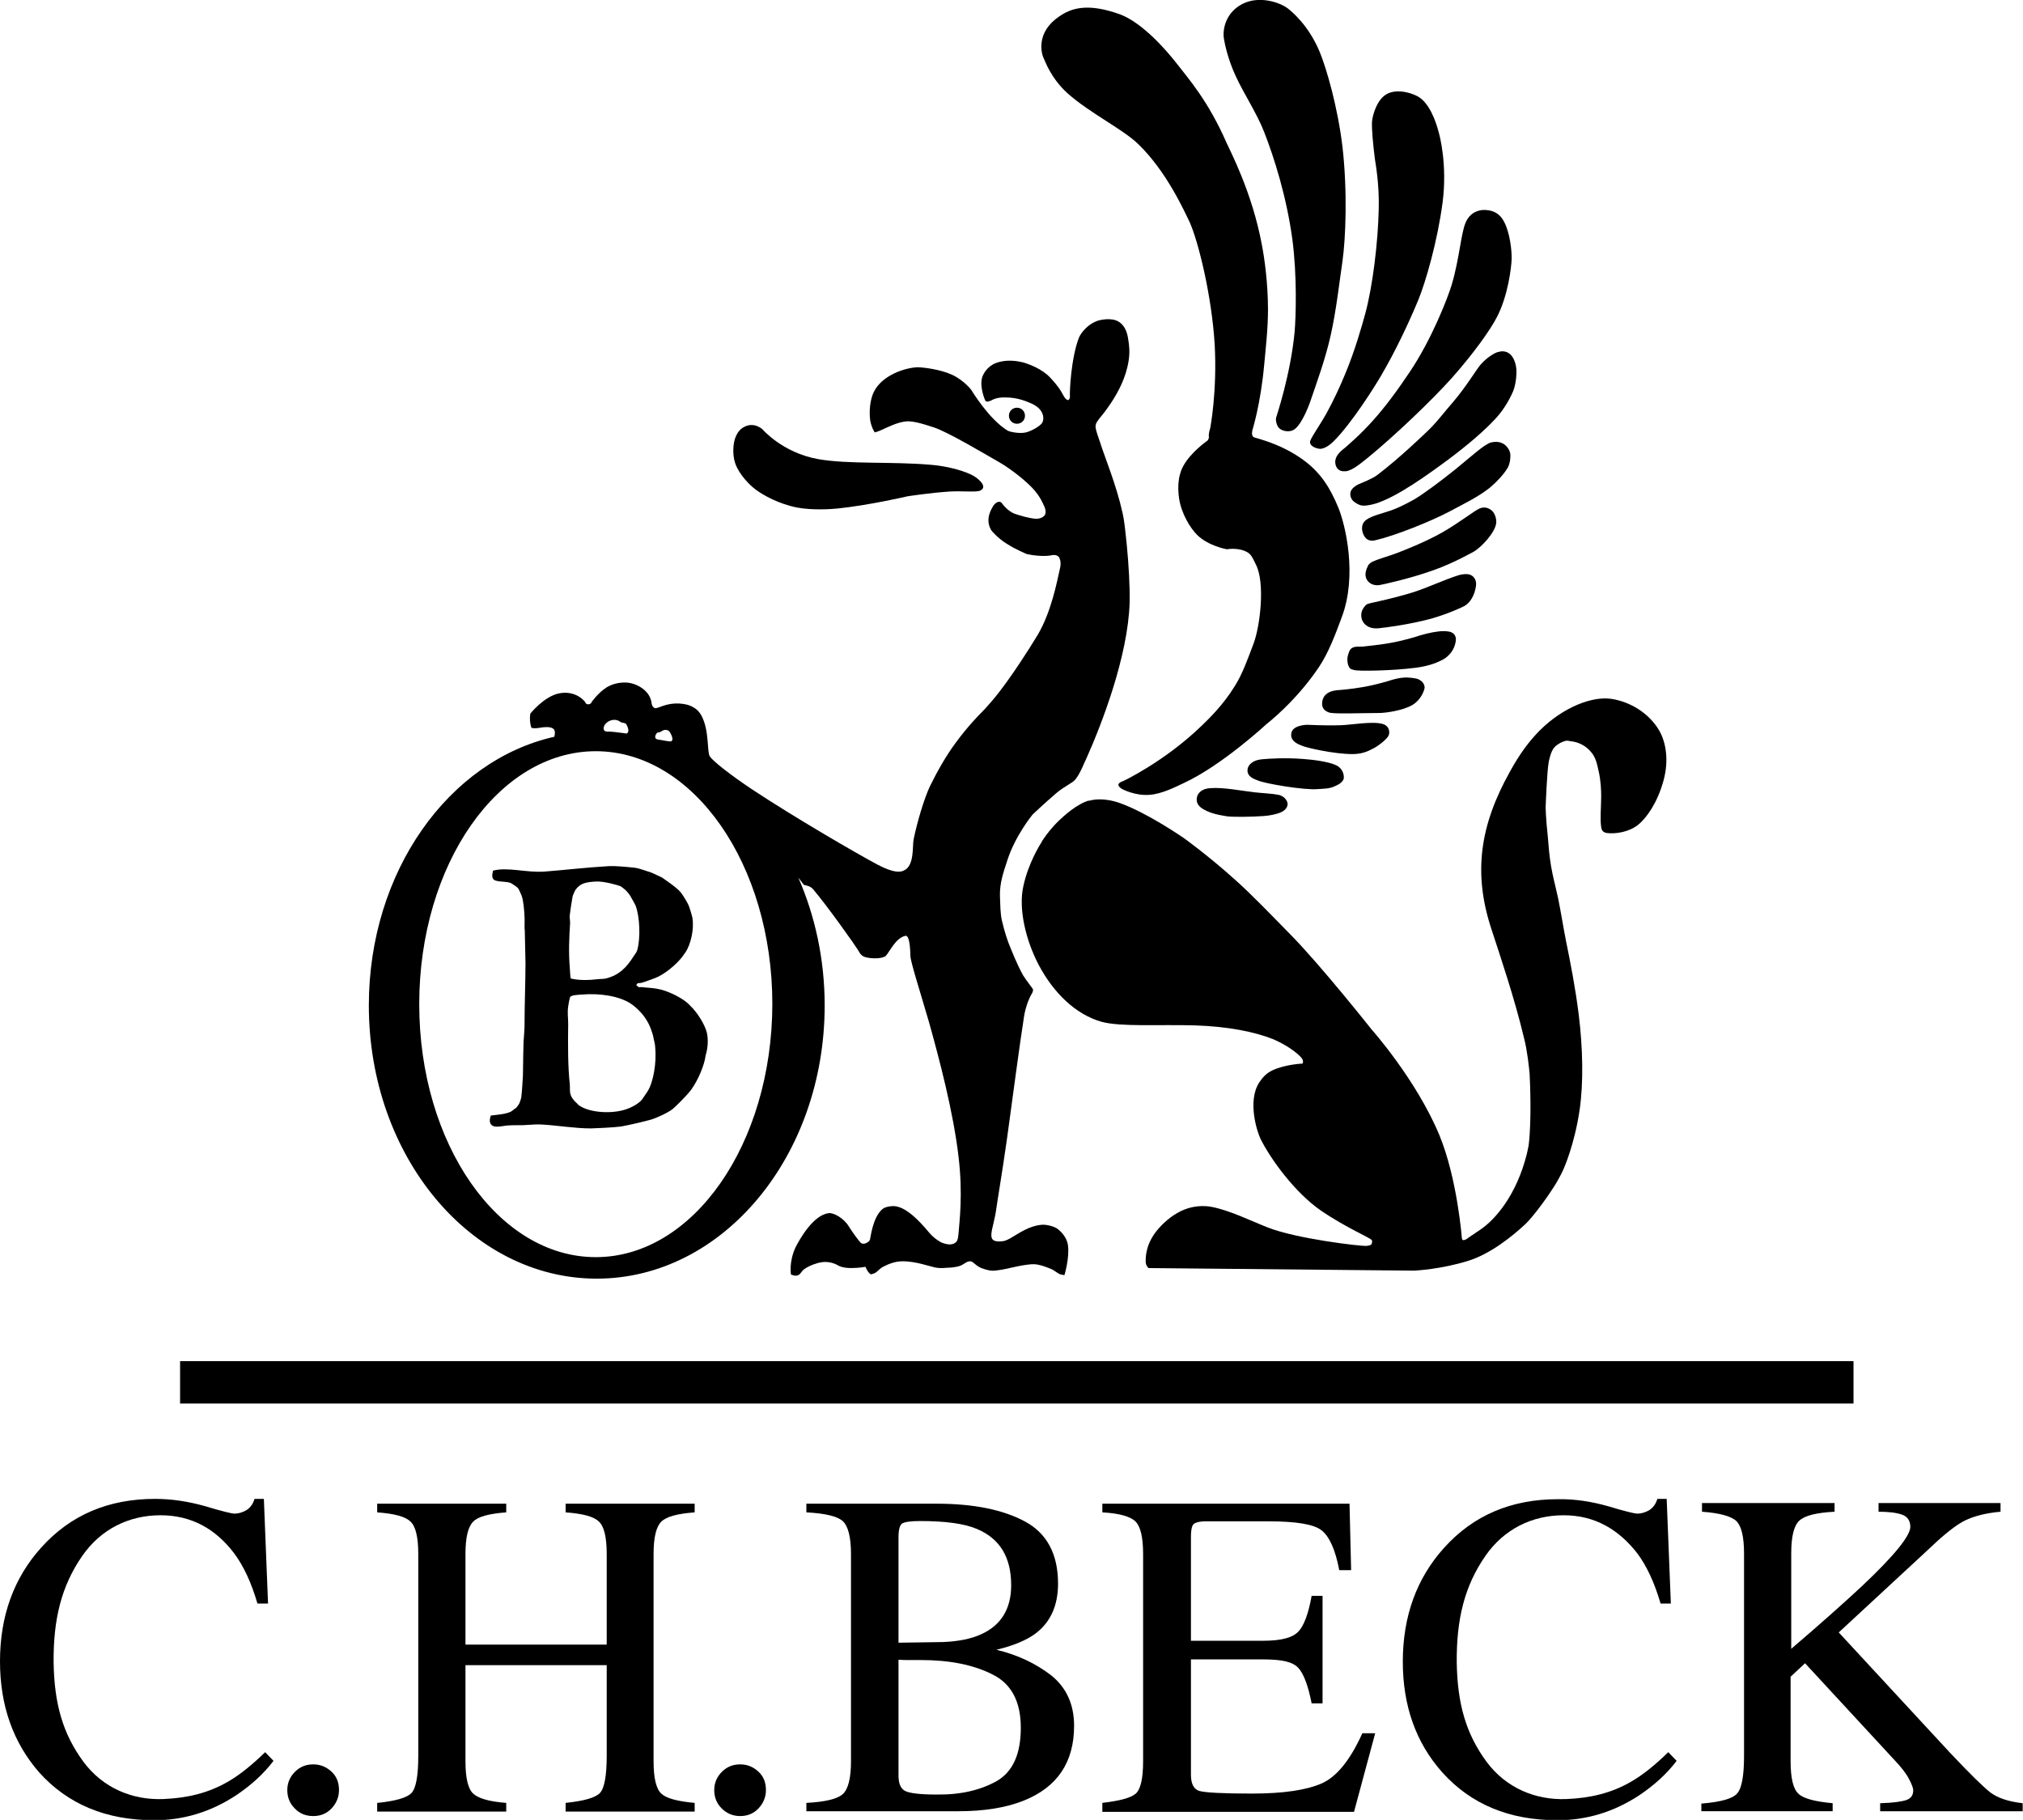 <?xml version="1.0" encoding="utf-8"?>
<?xml-stylesheet type="text/css" href="/css/referenzen.css" ?>
<!-- Generator: Adobe Illustrator 25.4.3, SVG Export Plug-In . SVG Version: 6.00 Build 0)  -->
<svg version="1.1" id="Ebene_1" xmlns="http://www.w3.org/2000/svg" xmlns:xlink="http://www.w3.org/1999/xlink" x="0px" y="0px"
	 viewBox="0 0 63.02 56.69" class="CHBeckEbene1" xml:space="preserve">
<path class="st0" d="M32.45,26.23c-0.08,0.12-0.42,0.68-0.57,1.37c-0.16,0.7,0.07,1.69,0.49,2.48c0.45,0.84,1.13,1.52,1.95,1.75
	c0.59,0.16,1.79,0.08,2.88,0.11c1.04,0.03,1.88,0.2,2.46,0.43c0.42,0.18,0.76,0.43,0.89,0.59c0.07,0.09,0.03,0.17,0.03,0.17
	s-0.53,0.02-0.94,0.21c-0.19,0.09-0.31,0.22-0.42,0.39c-0.37,0.59-0.05,1.55,0.05,1.75c0.32,0.64,1.07,1.67,1.88,2.23
	c0.82,0.56,1.58,0.86,1.59,0.93c0.01,0.04,0,0.09-0.02,0.12c-0.02,0.03-0.08,0.04-0.16,0.05c-0.18,0.01-2.18-0.22-3.08-0.58
	c-0.49-0.19-1.19-0.54-1.76-0.64c-0.4-0.07-0.73,0.05-0.83,0.09c-0.28,0.11-0.57,0.33-0.79,0.58c-0.42,0.47-0.41,0.91-0.41,1.04
	c0,0.13,0.09,0.2,0.09,0.2s8.05,0.08,8.24,0.08c0.11,0,0.89-0.05,1.7-0.3c0.72-0.22,1.4-0.78,1.8-1.15
	c0.22-0.21,0.61-0.73,0.88-1.15c0.2-0.31,0.31-0.57,0.31-0.57s0.34-0.75,0.5-1.85c0.12-0.84,0.1-1.9-0.03-2.96
	c-0.11-0.87-0.26-1.62-0.4-2.31c-0.09-0.46-0.16-0.91-0.24-1.3c-0.08-0.37-0.17-0.7-0.22-1c-0.06-0.35-0.08-0.65-0.1-0.9
	c-0.07-0.64-0.07-0.95-0.07-0.95s0.04-1.14,0.1-1.43c0.08-0.36,0.16-0.45,0.31-0.54c0.06-0.04,0.13-0.07,0.2-0.09
	c0.07-0.02,0.11,0,0.17,0.01c0.24,0.02,0.47,0.14,0.63,0.33c0.17,0.19,0.2,0.44,0.24,0.6c0.07,0.29,0.08,0.62,0.08,0.78
	c0,0.31-0.04,0.72,0,0.96c0.01,0.06,0.02,0.17,0.19,0.19c0.26,0.03,0.67-0.03,0.95-0.25c0.27-0.21,0.61-0.69,0.8-1.38
	c0.18-0.65,0.07-1.21-0.13-1.56c-0.32-0.55-0.91-0.9-1.49-0.99c-0.59-0.09-1.49,0.25-2.22,0.97c-0.35,0.35-0.65,0.76-0.95,1.31
	c-0.92,1.65-1.15,3.13-0.57,4.89c0.29,0.89,0.72,2.15,1.02,3.41c0.1,0.39,0.15,0.89,0.17,1.09c0.01,0.18,0.07,1.44-0.03,2.24
	c-0.02,0.12-0.04,0.18-0.06,0.28c-0.32,1.27-0.98,2.03-1.44,2.34c-0.3,0.2-0.44,0.3-0.44,0.3s-0.04,0.03-0.1,0.03
	c-0.04-0.01-0.04-0.06-0.04-0.06s-0.14-1.85-0.7-3.21c-0.72-1.73-2.11-3.29-2.11-3.29s-1.6-2.02-2.54-2.97
	c-0.63-0.64-1.19-1.23-1.73-1.71c-0.87-0.78-1.59-1.29-1.59-1.29s-1.11-0.77-1.97-1.08c-0.53-0.19-0.87-0.1-0.92-0.09
	c-0.4,0.11-0.8,0.48-0.92,0.59C32.69,25.84,32.45,26.23,32.45,26.23"/>
<path class="st0" d="M33.94,24.93c-0.4,0.11-0.81,0.5-0.93,0.61c-0.35,0.33-0.57,0.7-0.57,0.7"/>
<path class="st0" d="M37.29,24.82c-0.07,0.29,0.22,0.4,0.32,0.45c0.22,0.1,0.5,0.14,0.63,0.16c0.15,0.02,0.7,0.02,1.12-0.01
	c0.16-0.01,0.4-0.05,0.55-0.12c0.15-0.07,0.21-0.18,0.2-0.27c0-0.03-0.05-0.22-0.28-0.27c-0.19-0.04-0.48-0.05-0.75-0.08
	c-0.36-0.04-0.97-0.16-1.36-0.13C37.43,24.56,37.32,24.71,37.29,24.82"/>
<path class="st0" d="M38.87,23.93c-0.06,0.26,0.21,0.34,0.31,0.38c0.22,0.1,1.46,0.31,1.87,0.27c0.16-0.01,0.36-0.01,0.51-0.08
	c0.07-0.03,0.27-0.11,0.3-0.25c0.01-0.07,0-0.28-0.21-0.4c-0.28-0.14-0.81-0.19-1.08-0.21c-0.52-0.04-1.04-0.01-1.24,0.01
	C39.03,23.67,38.9,23.82,38.87,23.93"/>
<path class="st0" d="M40.23,22.83c-0.06,0.26,0.23,0.36,0.33,0.4c0.13,0.06,0.99,0.26,1.58,0.26c0.38,0,0.59-0.16,0.65-0.18
	c0.07-0.03,0.46-0.29,0.48-0.44c0.01-0.03,0.04-0.25-0.2-0.32c-0.32-0.09-0.97,0.03-1.29,0.04c-0.57,0.02-1.02-0.02-1.12-0.01
	C40.36,22.61,40.25,22.72,40.23,22.83"/>
<path class="st0" d="M41.2,21.81c-0.06,0.26,0.09,0.34,0.19,0.38c0.13,0.06,0.97,0.02,1.57,0.02c0.19,0,0.73-0.07,1.04-0.25
	c0.29-0.18,0.37-0.47,0.38-0.54c0-0.03-0.01-0.21-0.25-0.28c-0.05-0.01-0.24-0.05-0.43-0.03c-0.22,0.02-0.44,0.1-0.44,0.1
	s-0.39,0.12-0.79,0.19c-0.39,0.07-0.79,0.1-0.83,0.1C41.31,21.54,41.23,21.7,41.2,21.81"/>
<path class="st0" d="M42.18,20.87c0.08,0.04,1.16,0.03,1.93-0.07c0.45-0.06,0.7-0.18,0.85-0.26c0.16-0.09,0.35-0.28,0.39-0.57
	c0.03-0.22-0.13-0.29-0.24-0.3c-0.36-0.06-1.02,0.17-1.02,0.17s-0.39,0.12-0.79,0.19c-0.39,0.07-0.79,0.1-0.83,0.11
	c-0.09,0.01-0.26-0.02-0.36,0.05c-0.08,0.05-0.11,0.19-0.13,0.27c-0.02,0.1,0,0.26,0.06,0.34C42.08,20.86,42.16,20.86,42.18,20.87"
	/>
<path class="st0" d="M45.9,17.19c0.26-0.15,0.68-0.61,0.71-0.9c0.01-0.12-0.03-0.28-0.13-0.38c-0.04-0.03-0.18-0.16-0.39-0.07
	c-0.18,0.08-0.61,0.43-1.17,0.75c-0.53,0.3-1.2,0.56-1.41,0.64c-0.17,0.07-0.55,0.17-0.76,0.27c-0.12,0.06-0.15,0.15-0.15,0.16
	c-0.06,0.11-0.07,0.24-0.06,0.27c0.02,0.2,0.22,0.34,0.46,0.29c0.06-0.01,0.91-0.19,1.66-0.46C45.31,17.53,45.89,17.19,45.9,17.19"
	/>
<path class="st0" d="M45.63,18.87c0.16-0.09,0.31-0.32,0.35-0.62c0.03-0.22-0.11-0.34-0.23-0.36c-0.05-0.01-0.17-0.02-0.35,0.04
	c-0.38,0.12-0.97,0.39-1.38,0.52c-0.85,0.26-1.39,0.33-1.45,0.38c-0.04,0.03-0.14,0.14-0.16,0.27c-0.04,0.28,0.18,0.51,0.54,0.47
	c0.21-0.02,0.98-0.12,1.64-0.3C45.11,19.12,45.57,18.91,45.63,18.87"/>
<path class="st0" d="M47.05,14.17c0.01-0.1-0.14-0.49-0.59-0.39c-0.2,0.04-0.62,0.43-1.11,0.83c-0.46,0.37-0.98,0.76-1.3,0.95
	c-0.22,0.12-0.48,0.26-0.75,0.35c-0.27,0.09-0.56,0.16-0.72,0.27c-0.2,0.13-0.15,0.34-0.13,0.41c0.02,0.05,0.09,0.31,0.39,0.24
	c0.61-0.14,1.74-0.59,2.32-0.9c0.31-0.17,0.95-0.47,1.31-0.79c0.13-0.11,0.38-0.36,0.51-0.59C47.06,14.37,47.05,14.21,47.05,14.17"
	/>
<path class="st0" d="M47.24,11.58c0.01-0.15-0.08-0.77-0.59-0.61c-0.05,0.01-0.3,0.13-0.52,0.38c-0.12,0.13-0.45,0.69-0.87,1.18
	c-0.23,0.26-0.46,0.57-0.72,0.83c-0.1,0.1-0.95,0.92-1.64,1.44c-0.18,0.13-0.44,0.22-0.59,0.29c-0.08,0.04-0.22,0.13-0.24,0.25
	c-0.03,0.13,0.06,0.25,0.09,0.27c0.01,0.01,0.15,0.13,0.29,0.14c0.17,0.01,0.38-0.06,0.39-0.06c0.69-0.21,1.66-0.92,2.31-1.4
	c0.21-0.16,0.93-0.7,1.43-1.24c0.32-0.34,0.5-0.73,0.56-0.87C47.24,11.91,47.24,11.63,47.24,11.58"/>
<path class="st0" d="M46.23,6.54c-0.12,0-0.43,0.04-0.58,0.41c-0.14,0.34-0.19,1.13-0.43,1.93c-0.11,0.37-0.62,1.7-1.32,2.73
	c-0.38,0.57-0.77,1.09-1.13,1.49c-0.43,0.48-0.8,0.78-0.85,0.83c-0.05,0.05-0.37,0.24-0.32,0.52c0.02,0.11,0.09,0.25,0.32,0.23
	c0.22-0.02,0.52-0.29,0.7-0.43c0.76-0.62,1.96-1.75,2.62-2.49c0.68-0.77,1.19-1.49,1.39-1.88c0.35-0.67,0.45-1.55,0.46-1.8
	c0.01-0.28-0.06-0.86-0.24-1.18C46.69,6.59,46.42,6.54,46.23,6.54"/>
<path class="st0" d="M42.74,3.79c-0.01,0.25,0.03,0.68,0.09,1.16c0.02,0.14,0.14,0.78,0.12,1.55c-0.02,1.04-0.19,2.43-0.42,3.27
	c-0.1,0.37-0.33,1.18-0.63,1.89c-0.16,0.39-0.37,0.84-0.58,1.22c-0.25,0.44-0.51,0.79-0.51,0.89c0,0.16,0.27,0.22,0.34,0.21
	c0.15-0.02,0.3-0.14,0.39-0.23c0.57-0.56,1.33-1.78,1.49-2.06c0.45-0.77,0.85-1.62,1.15-2.34c0.23-0.56,0.6-1.83,0.76-3.05
	c0.15-1.17-0.09-2.08-0.13-2.21c-0.02-0.07-0.19-0.76-0.57-1.04c-0.19-0.14-0.69-0.3-1.02-0.13C42.91,3.07,42.76,3.56,42.74,3.79"/>
<path class="st0" d="M38.13,1.22c0.02,0.12,0.11,0.6,0.36,1.14c0.25,0.55,0.66,1.16,0.89,1.75c0.31,0.79,0.7,2.02,0.88,3.35
	c0.15,1.14,0.11,2.4,0.07,2.88c-0.13,1.35-0.57,2.64-0.58,2.68c-0.01,0.04,0,0.22,0.1,0.32c0.11,0.1,0.31,0.12,0.43,0.06
	c0.23-0.11,0.46-0.66,0.55-0.93c0.19-0.56,0.45-1.26,0.62-2.01c0.18-0.8,0.27-1.65,0.37-2.32c0.1-0.7,0.16-2.18,0-3.57
	c-0.15-1.25-0.5-2.44-0.7-2.93c-0.35-0.86-0.9-1.3-1.02-1.39c-0.28-0.2-0.9-0.38-1.39-0.13C38.21,0.37,38.07,0.88,38.13,1.22"/>
<path class="st0" d="M32.52,1.83c0.03,0.05,0.2,0.59,0.74,1.08c0.7,0.62,1.73,1.12,2.2,1.58c0.88,0.85,1.43,2.08,1.6,2.43
	c0.27,0.6,0.69,2.3,0.78,3.82c0.08,1.47-0.14,2.6-0.14,2.6s-0.03,0.09-0.04,0.17c-0.01,0.05,0,0.08,0,0.11
	c-0.01,0.1-0.08,0.13-0.08,0.13s-0.48,0.34-0.71,0.75c-0.21,0.37-0.17,0.81-0.14,1.02c0.07,0.48,0.35,0.93,0.56,1.14
	c0.35,0.35,0.93,0.45,0.93,0.45s0.37-0.07,0.65,0.1c0.12,0.07,0.18,0.23,0.26,0.39c0.28,0.56,0.13,1.89-0.08,2.45
	c-0.18,0.47-0.34,0.94-0.59,1.33c-0.35,0.57-0.79,1-1.03,1.23c-1.16,1.12-2.44,1.72-2.44,1.72s-0.14,0.04-0.15,0.11
	c-0.01,0.06,0.11,0.14,0.12,0.14c0,0,0.39,0.21,0.83,0.18c0.4-0.02,0.85-0.26,1.07-0.36c1.2-0.55,2.6-1.85,2.6-1.85
	s0.9-0.69,1.62-1.76c0.31-0.46,0.52-1.03,0.72-1.57c0.49-1.3,0.11-2.88-0.11-3.41c-0.24-0.58-0.53-1.08-1.1-1.49
	c-0.7-0.51-1.47-0.67-1.53-0.7c-0.1-0.05-0.04-0.24-0.04-0.24s0.25-0.8,0.36-2c0.05-0.54,0.12-1.15,0.12-1.73
	c0-0.83-0.11-1.61-0.19-2.02c-0.3-1.63-0.99-2.93-1.1-3.18c-0.57-1.3-1.17-1.98-1.56-2.48c-0.32-0.41-1.05-1.25-1.75-1.52
	C33.85,0.07,33.35,0.27,33,0.51C32.27,1,32.43,1.66,32.52,1.83"/>
<path class="st0" d="M23.75,13.37c0,0,0.62,0.73,1.73,0.93c0.95,0.17,2.3,0.07,3.54,0.18c0.76,0.07,1.24,0.29,1.35,0.37
	c0.05,0.03,0.43,0.3,0.17,0.43c-0.13,0.06-0.52,0.01-0.94,0.03c-0.63,0.04-1.33,0.15-1.33,0.15s-1.2,0.28-2.18,0.38
	c-0.2,0.02-0.77,0.06-1.26-0.03c-0.56-0.11-1.05-0.38-1.29-0.56c-0.2-0.15-0.51-0.47-0.63-0.8c-0.12-0.33-0.04-0.68-0.04-0.68
	s0.05-0.34,0.31-0.47C23.49,13.13,23.75,13.37,23.75,13.37"/>
<path class="st0" d="M31.93,12.95c0,0.14-0.11,0.25-0.25,0.25c-0.14,0-0.25-0.11-0.25-0.25c0-0.14,0.11-0.25,0.25-0.25
	C31.82,12.7,31.93,12.81,31.93,12.95"/>
<path class="st0" d="M18.56,39.16c-3.04,0-5.5-3.53-5.5-7.88c0-4.35,2.46-7.88,5.5-7.88c3.04,0,5.5,3.53,5.5,7.88
	C24.05,35.64,21.59,39.16,18.56,39.16 M18.87,22.54c0.12-0.13,0.33-0.16,0.46-0.05c0.04,0.03,0.15,0.02,0.18,0.07
	c0.02,0.04,0.13,0.23,0.01,0.29c0,0-0.2-0.03-0.39-0.05c-0.08-0.01-0.15-0.01-0.21-0.01c-0.04,0-0.08-0.02-0.08-0.02
	C18.78,22.73,18.8,22.61,18.87,22.54 M20.47,22.83c0.03-0.03,0.05,0,0.12-0.04c0.15-0.11,0.25-0.03,0.28,0.02
	c0.01,0.02,0.14,0.23,0.04,0.28c-0.03,0.02-0.26-0.03-0.38-0.05c-0.02,0-0.1-0.01-0.11-0.05C20.39,22.94,20.44,22.85,20.47,22.83
	 M35.1,16.96c-0.04-0.34-0.06-0.67-0.13-0.98c-0.2-0.9-0.55-1.72-0.7-2.2c-0.05-0.15-0.12-0.33-0.14-0.46
	c-0.01-0.1,0.03-0.16,0.05-0.19c0.07-0.11,0.2-0.24,0.32-0.42c0.19-0.26,0.39-0.6,0.51-0.92c0.09-0.23,0.16-0.52,0.17-0.76
	c0.01-0.24-0.03-0.42-0.04-0.5c-0.05-0.32-0.2-0.46-0.31-0.52c-0.21-0.12-0.56-0.05-0.66-0.01c-0.25,0.09-0.48,0.33-0.56,0.52
	c-0.25,0.65-0.29,1.7-0.28,1.8c0.01,0.06-0.02,0.16-0.08,0.14c-0.02-0.01-0.06-0.04-0.1-0.1c-0.02-0.03-0.09-0.18-0.19-0.31
	c-0.12-0.16-0.27-0.32-0.34-0.38c-0.31-0.26-0.69-0.36-0.74-0.38c-0.18-0.04-0.51-0.11-0.86,0.02c-0.26,0.1-0.4,0.34-0.43,0.47
	c-0.07,0.28,0.08,0.65,0.1,0.69c0.01,0.04,0.07,0.04,0.09,0.04c0.06-0.02,0.11-0.04,0.11-0.04s0.14-0.1,0.43-0.09
	c0.39,0,0.67,0.13,0.79,0.18c0.43,0.18,0.43,0.5,0.35,0.62c-0.08,0.11-0.34,0.25-0.5,0.29c-0.17,0.04-0.44,0-0.56-0.05
	c-0.59-0.35-1.14-1.27-1.14-1.27s-0.22-0.3-0.61-0.48c-0.37-0.17-0.92-0.23-1.06-0.23c-0.38,0.01-1.11,0.24-1.37,0.77
	c-0.12,0.25-0.15,0.62-0.11,0.89c0.04,0.23,0.14,0.37,0.14,0.37s0.12-0.03,0.24-0.09c0.2-0.09,0.46-0.22,0.71-0.25
	c0.26-0.04,0.71,0.13,0.88,0.18c0.42,0.13,1.58,0.82,2.05,1.09c0.25,0.14,0.72,0.48,1.02,0.79c0.26,0.27,0.36,0.54,0.36,0.54
	s0.11,0.19,0.04,0.31c-0.03,0.05-0.12,0.12-0.27,0.12c-0.22-0.01-0.53-0.11-0.65-0.15c-0.25-0.08-0.43-0.35-0.43-0.35
	s-0.03-0.03-0.08-0.03c-0.05,0-0.13,0.05-0.18,0.13c-0.05,0.09-0.26,0.4-0.07,0.74c0.04,0.07,0.24,0.28,0.48,0.43
	c0.29,0.19,0.64,0.33,0.64,0.33c0.47,0.1,0.75,0.04,0.75,0.04s0.18-0.05,0.25,0.06c0.02,0.03,0.07,0.13,0.04,0.3
	c-0.11,0.5-0.28,1.39-0.7,2.11c-0.32,0.53-0.79,1.25-1.19,1.77c-0.33,0.43-0.62,0.71-0.62,0.71s-0.37,0.37-0.75,0.89
	c-0.29,0.39-0.57,0.88-0.8,1.35c-0.18,0.38-0.4,1.12-0.51,1.66c-0.04,0.19,0.03,0.81-0.29,0.96c-0.11,0.06-0.31,0.1-0.84-0.18
	c-0.71-0.38-2.6-1.48-3.9-2.34c-0.69-0.46-1.22-0.88-1.32-1.03c-0.09-0.15-0.01-0.81-0.26-1.27c-0.16-0.3-0.48-0.35-0.55-0.36
	c-0.18-0.03-0.35-0.02-0.52,0.02c-0.16,0.04-0.32,0.12-0.37,0.11c-0.09-0.02-0.11-0.14-0.11-0.14s-0.01-0.2-0.16-0.36
	c-0.14-0.16-0.4-0.3-0.67-0.3c-0.21,0-0.4,0.05-0.57,0.15c-0.28,0.18-0.47,0.46-0.47,0.46s-0.01,0.06-0.1,0.07
	c-0.09,0-0.1-0.07-0.1-0.07s-0.27-0.38-0.82-0.27c-0.47,0.1-0.89,0.63-0.89,0.63s-0.04,0.22,0.03,0.43
	c0.03,0.05,0.27,0.01,0.27,0.01s0.2-0.04,0.32-0.01c0.2,0.04,0.14,0.21,0.13,0.29c-3.29,0.74-5.78,4.2-5.78,8.37
	c0,4.7,3.18,8.51,7.1,8.51s7.1-3.81,7.1-8.51c0-1.44-0.3-2.79-0.82-3.98c0.06,0.08,0.12,0.15,0.16,0.21
	c0.03,0.04,0.19,0.02,0.3,0.15c0.45,0.53,1.32,1.76,1.41,1.91c0.01,0.02,0.07,0.16,0.2,0.2c0.23,0.07,0.58,0.05,0.66-0.04
	c0.13-0.15,0.31-0.56,0.61-0.62c0.06-0.01,0.14,0.09,0.15,0.62c0,0.18,0.31,1.14,0.58,2.07c0.32,1.14,0.76,2.81,0.92,4.19
	c0.14,1.17,0.03,2,0,2.39c-0.01,0.11-0.02,0.2-0.06,0.25c-0.1,0.13-0.29,0.11-0.48,0.03c-0.04-0.02-0.22-0.12-0.38-0.31
	c-0.34-0.41-0.77-0.84-1.14-0.82c-0.13,0.01-0.24,0.03-0.33,0.11c-0.29,0.27-0.35,0.88-0.37,0.94c-0.02,0.06-0.2,0.19-0.3,0.08
	c-0.1-0.12-0.22-0.28-0.36-0.5c-0.15-0.25-0.47-0.43-0.62-0.41c-0.48,0.05-0.91,0.81-1.04,1.07c-0.21,0.46-0.14,0.84-0.14,0.84
	s0.14,0.07,0.23,0.02c0.08-0.04,0.1-0.13,0.19-0.19c0.17-0.12,0.43-0.2,0.53-0.21c0.29-0.05,0.52,0.1,0.52,0.1s0.12,0.08,0.4,0.08
	c0.27,0,0.45-0.04,0.45-0.04s0.07,0.18,0.16,0.23c0.02,0.01,0.05,0,0.07-0.01c0.13-0.03,0.16-0.13,0.32-0.22
	c0.19-0.1,0.4-0.17,0.59-0.17c0.4-0.01,0.87,0.16,1.02,0.19c0.2,0.04,0.33,0.01,0.39,0.01c0.07,0,0.26-0.01,0.4-0.06
	c0.15-0.06,0.2-0.15,0.33-0.14c0.07,0.01,0.13,0.1,0.25,0.17s0.3,0.11,0.38,0.12c0.15,0.02,0.54-0.07,0.54-0.07s0.57-0.14,0.81-0.13
	c0.23,0.01,0.57,0.17,0.57,0.17s0.09,0.06,0.2,0.13c0.06,0.03,0.17,0.04,0.17,0.04s0.16-0.53,0.11-0.92
	c-0.03-0.27-0.24-0.45-0.31-0.51c-0.12-0.09-0.33-0.14-0.47-0.14c-0.42,0.02-0.75,0.27-1.03,0.43c-0.15,0.08-0.19,0.08-0.28,0.09
	c-0.51,0.03-0.23-0.35-0.14-1.04c0.03-0.23,0.18-1.1,0.33-2.16c0.18-1.31,0.39-2.91,0.53-3.8c0.04-0.26,0.14-0.55,0.25-0.73
	c0.04-0.07,0.03-0.11,0.03-0.12c0-0.02-0.22-0.29-0.31-0.44c-0.2-0.36-0.36-0.78-0.45-1c-0.02-0.06-0.11-0.28-0.21-0.71
	c-0.05-0.22-0.05-0.51-0.06-0.76c-0.01-0.41,0.11-0.74,0.23-1.11c0.25-0.78,0.79-1.43,0.79-1.43s0.37-0.35,0.72-0.65
	c0.25-0.22,0.53-0.33,0.61-0.44c0.16-0.2,0.27-0.51,0.35-0.67c0.46-1.03,1.29-3.16,1.34-4.84C35.2,18.23,35.16,17.59,35.1,16.96"/>
<path class="st0" d="M20.17,34c-0.01,0.02-0.13,0.19-0.17,0.25c-0.12,0.15-0.4,0.29-0.62,0.34c-0.45,0.11-1.07,0.05-1.36-0.17
	c-0.02-0.02-0.08-0.09-0.09-0.09c-0.04-0.03-0.15-0.18-0.15-0.22c-0.04-0.1-0.02-0.22-0.03-0.34c-0.06-0.51-0.06-1.26-0.05-1.87
	c0-0.22-0.03-0.32,0-0.55c0-0.03,0.04-0.24,0.06-0.29c0.04-0.07,0.27-0.07,0.36-0.08c0.61-0.05,1.2,0.06,1.54,0.29
	c0.04,0.03,0.41,0.27,0.6,0.74c0.02,0.05,0.09,0.25,0.09,0.28c0.01,0.08,0.06,0.23,0.06,0.32C20.46,33.11,20.35,33.72,20.17,34
	 M17.75,28.5c0.01-0.1,0.07-0.49,0.09-0.59c0.01-0.03,0.05-0.11,0.06-0.14c0-0.01,0.04-0.07,0.05-0.08c0.14-0.18,0.31-0.21,0.6-0.23
	c0.25-0.02,0.73,0.12,0.79,0.15c0.01,0.01,0.15,0.11,0.18,0.15c0.03,0.03,0.1,0.12,0.11,0.14c0.04,0.07,0.16,0.28,0.17,0.31
	c0.13,0.34,0.16,1.01,0.05,1.39c-0.02,0.07-0.09,0.15-0.12,0.2c-0.2,0.32-0.44,0.58-0.86,0.68c-0.08,0.02-0.14,0.01-0.23,0.02
	c-0.26,0.03-0.57,0.05-0.86-0.02c-0.02-0.09-0.02-0.21-0.03-0.34c-0.04-0.47-0.02-0.93,0.01-1.39
	C17.76,28.67,17.74,28.59,17.75,28.5 M22.02,32.17c-0.06-0.25-0.27-0.57-0.42-0.74c-0.03-0.03-0.16-0.17-0.2-0.2
	c-0.2-0.17-0.62-0.38-0.93-0.43c-0.15-0.03-0.32-0.03-0.46-0.05c-0.04-0.01-0.08,0.01-0.11,0c-0.03-0.01-0.05-0.05-0.08-0.06
	c0.01-0.01,0.02-0.04,0.03-0.05c0.04-0.03,0.1-0.01,0.15-0.03c0.12-0.04,0.27-0.09,0.4-0.14c0.31-0.12,0.66-0.42,0.85-0.66
	c0.02-0.03,0.1-0.14,0.12-0.17c0.14-0.23,0.26-0.67,0.2-1.05c-0.02-0.1-0.1-0.35-0.11-0.37c-0.03-0.08-0.16-0.29-0.18-0.32
	c-0.01-0.01-0.06-0.08-0.08-0.11c-0.11-0.14-0.53-0.42-0.57-0.45c-0.01-0.01-0.06-0.03-0.06-0.03c-0.04-0.02-0.27-0.13-0.31-0.14
	c-0.14-0.04-0.33-0.12-0.49-0.14c-0.26-0.03-0.63-0.06-0.8-0.05c-0.7,0.04-1.36,0.12-2.01,0.17c-0.56,0.04-1.14-0.15-1.6-0.03
	c-0.03,0.12-0.06,0.27,0.08,0.31c0.16,0.05,0.34,0.02,0.48,0.08c0.03,0.02,0.18,0.11,0.22,0.16c0.03,0.04,0.1,0.21,0.11,0.23
	c0.06,0.17,0.08,0.46,0.09,0.66c0.01,0.15-0.01,0.33,0.01,0.46c0,0.01,0,0.06,0,0.06c0,0,0.02,0.93,0.02,0.92
	c0,0.59-0.03,1.29-0.03,1.97c0,0.11-0.03,0.47-0.03,0.48c0,0-0.02,0.73-0.02,1.06c0,0-0.03,0.53-0.05,0.66
	c0,0.03-0.04,0.15-0.05,0.17c-0.01,0.05-0.11,0.17-0.11,0.17c-0.06,0.03-0.11,0.09-0.17,0.12c-0.17,0.08-0.4,0.09-0.62,0.12
	c-0.05,0.14-0.06,0.3,0.12,0.34c0.12,0.02,0.28-0.02,0.38-0.03c0.22-0.02,0.48,0,0.66-0.02c0.11-0.01,0.31-0.02,0.45-0.01
	c0.49,0.03,1.01,0.12,1.51,0.12c0.08,0,0.74-0.03,0.94-0.06c0.18-0.03,0.91-0.19,1.06-0.26c0.03-0.01,0.19-0.08,0.25-0.11
	c0.02-0.01,0.22-0.11,0.29-0.17c0.04-0.03,0.4-0.37,0.57-0.59c0.23-0.31,0.43-0.8,0.46-1.08C22.05,32.66,22.07,32.39,22.02,32.17"/>
<path class="st0" d="M11.76,56.16c0.57-0.06,0.92-0.16,1.06-0.31s0.21-0.54,0.21-1.16v-6.28c0-0.52-0.08-0.86-0.24-1.01
	c-0.16-0.16-0.5-0.25-1.04-0.29v-0.27h4.02v0.27c-0.53,0.04-0.88,0.13-1.03,0.29c-0.16,0.16-0.24,0.49-0.24,1.01v2.82h4.4v-2.82
	c0-0.52-0.08-0.86-0.24-1.01c-0.16-0.16-0.5-0.25-1.04-0.29v-0.27h4.02v0.27c-0.53,0.04-0.88,0.13-1.04,0.29
	c-0.16,0.16-0.24,0.49-0.24,1.01v6.45c0,0.53,0.08,0.86,0.24,1.01c0.16,0.15,0.5,0.24,1.04,0.29v0.27h-4.02v-0.27
	c0.57-0.06,0.93-0.16,1.07-0.31c0.14-0.15,0.21-0.54,0.21-1.16v-2.82h-4.4v2.99c0,0.53,0.08,0.86,0.24,1.01
	c0.16,0.15,0.5,0.25,1.03,0.29v0.27h-4.02V56.16z"/>
<path class="st0" d="M31.05,55.48c0.5-0.29,0.75-0.84,0.75-1.66c0-0.81-0.29-1.37-0.88-1.66c-0.59-0.3-1.33-0.45-2.24-0.45h-0.42
	c-0.06,0-0.15,0-0.27-0.01v3.61c0,0.25,0.07,0.41,0.21,0.48c0.14,0.07,0.47,0.11,0.98,0.11C29.93,55.91,30.55,55.76,31.05,55.48
	 M25.12,56.16c0.58-0.03,0.96-0.12,1.13-0.27c0.17-0.15,0.26-0.49,0.26-1.03v-6.45c0-0.53-0.09-0.88-0.26-1.03
	c-0.17-0.15-0.55-0.24-1.13-0.27v-0.27h4.06c1.16,0,2.08,0.19,2.76,0.56c0.68,0.37,1.02,1.02,1.02,1.93c0,0.69-0.24,1.21-0.71,1.56
	c-0.27,0.2-0.67,0.37-1.21,0.5c0.67,0.16,1.23,0.43,1.71,0.8c0.47,0.38,0.71,0.9,0.71,1.57c0,1.13-0.52,1.91-1.57,2.33
	c-0.55,0.22-1.23,0.33-2.04,0.33h-4.73V56.16z M30.58,50.9c0.61-0.28,0.92-0.79,0.92-1.52c0-0.87-0.35-1.45-1.06-1.75
	c-0.39-0.17-0.99-0.25-1.78-0.25c-0.3,0-0.49,0.03-0.56,0.08c-0.07,0.05-0.11,0.19-0.11,0.43v3.28l1.38-0.02
	C29.86,51.13,30.26,51.05,30.58,50.9"/>
<path class="st0" d="M34.33,56.16c0.53-0.06,0.88-0.15,1.04-0.28c0.16-0.13,0.24-0.47,0.24-1.02v-6.45c0-0.52-0.08-0.85-0.23-1.01
	c-0.16-0.16-0.5-0.26-1.04-0.29v-0.27h7.7l0.05,2.07h-0.37c-0.12-0.64-0.31-1.05-0.55-1.24c-0.24-0.19-0.79-0.28-1.64-0.28h-1.97
	c-0.21,0-0.34,0.04-0.39,0.1c-0.05,0.07-0.07,0.2-0.07,0.38v3.24h2.24c0.62,0,0.94-0.11,1.11-0.29c0.17-0.18,0.31-0.55,0.41-1.11
	h0.34v3.35h-0.34c-0.11-0.56-0.25-0.93-0.42-1.11c-0.17-0.18-0.49-0.26-1.1-0.26h-2.24v3.59c0,0.29,0.09,0.46,0.27,0.51
	c0.18,0.05,0.73,0.08,1.63,0.08c0.98,0,1.71-0.11,2.18-0.32c0.47-0.21,0.89-0.74,1.26-1.56h0.4l-0.66,2.45h-7.84V56.16z"/>
<path class="st0" d="M53.02,56.18c0.59-0.05,0.96-0.15,1.1-0.32c0.14-0.16,0.21-0.55,0.21-1.17v-6.29c0-0.53-0.08-0.86-0.24-1.02
	c-0.16-0.15-0.52-0.25-1.07-0.29v-0.27h4.13v0.27c-0.57,0.03-0.93,0.12-1.1,0.28c-0.17,0.16-0.25,0.5-0.25,1.02v2.97
	c0.89-0.76,1.62-1.41,2.19-1.94c1.02-0.96,1.52-1.58,1.52-1.86c0-0.19-0.09-0.32-0.26-0.38c-0.17-0.06-0.42-0.09-0.73-0.09v-0.27
	h3.8v0.27c-0.46,0.04-0.83,0.14-1.1,0.27c-0.27,0.13-0.64,0.42-1.11,0.87l-2.83,2.62l3.45,3.73c0.63,0.67,1.06,1.09,1.28,1.26
	c0.23,0.17,0.56,0.28,1,0.33v0.25h-4.44v-0.25c0.4-0.01,0.67-0.05,0.82-0.1c0.14-0.05,0.21-0.15,0.21-0.3c0-0.08-0.05-0.2-0.14-0.37
	c-0.09-0.17-0.24-0.36-0.44-0.57l-2.79-3.02l-0.45,0.42v2.62c0,0.54,0.08,0.88,0.25,1.03c0.16,0.15,0.52,0.24,1.06,0.29v0.25h-4.09
	V56.18z"/>
<rect x="5.61" y="42.4" class="st0" width="52.13" height="1.32"/>
<path class="st0" d="M22.48,56.33c-0.16-0.16-0.23-0.35-0.23-0.57c0-0.22,0.08-0.41,0.24-0.57c0.16-0.16,0.35-0.23,0.57-0.23
	c0.22,0,0.41,0.08,0.57,0.23c0.16,0.15,0.23,0.34,0.23,0.57c0,0.22-0.08,0.41-0.23,0.57c-0.15,0.16-0.34,0.24-0.57,0.24
	C22.83,56.57,22.64,56.49,22.48,56.33"/>
<path class="st0" d="M9.18,56.33c-0.16-0.16-0.23-0.35-0.23-0.57c0-0.22,0.08-0.41,0.24-0.57c0.16-0.16,0.35-0.23,0.57-0.23
	c0.22,0,0.41,0.08,0.57,0.23c0.16,0.15,0.23,0.34,0.23,0.57c0,0.22-0.08,0.41-0.23,0.57c-0.15,0.16-0.34,0.24-0.57,0.24
	C9.52,56.57,9.33,56.49,9.18,56.33"/>
<path class="st0" d="M6.4,46.92c0.53,0.16,0.83,0.23,0.9,0.23c0.13,0,0.26-0.04,0.38-0.11c0.12-0.08,0.2-0.19,0.25-0.35h0.29
	l0.13,3.26H8.02c-0.19-0.65-0.43-1.17-0.73-1.57C6.72,47.63,5.97,47.2,5,47.2c-0.98,0-1.86,0.43-2.44,1.27
	c-0.65,0.94-0.9,1.97-0.89,3.31c0.02,1.28,0.28,2.22,0.93,3.1c0.6,0.81,1.52,1.2,2.49,1.16c0.73-0.03,1.39-0.18,2.01-0.54
	c0.35-0.2,0.74-0.51,1.16-0.92l0.26,0.27c-0.31,0.41-0.7,0.76-1.16,1.07c-0.79,0.52-1.64,0.78-2.55,0.78c-1.51,0-2.7-0.5-3.59-1.49
	C0.41,54.28,0,53.13,0,51.75c0-1.41,0.43-2.6,1.29-3.55c0.91-1.01,2.09-1.51,3.54-1.51C5.35,46.69,5.87,46.77,6.4,46.92"/>
<path class="st0" d="M50.1,46.92c0.53,0.16,0.83,0.23,0.9,0.23c0.13,0,0.26-0.04,0.38-0.11c0.12-0.08,0.2-0.19,0.25-0.35h0.29
	l0.13,3.26h-0.32c-0.19-0.65-0.43-1.17-0.73-1.57c-0.58-0.74-1.32-1.18-2.29-1.18c-0.98,0-1.86,0.43-2.44,1.27
	c-0.65,0.94-0.9,1.97-0.89,3.31c0.02,1.28,0.28,2.22,0.93,3.1c0.6,0.81,1.52,1.2,2.49,1.16c0.73-0.03,1.39-0.18,2.01-0.54
	c0.35-0.2,0.74-0.51,1.16-0.92l0.26,0.27c-0.31,0.41-0.7,0.76-1.16,1.07c-0.79,0.52-1.64,0.78-2.55,0.78c-1.51,0-2.7-0.5-3.59-1.49
	c-0.82-0.92-1.23-2.07-1.23-3.45c0-1.41,0.43-2.6,1.29-3.55c0.91-1.01,2.09-1.51,3.54-1.51C49.05,46.69,49.57,46.77,50.1,46.92"/>
</svg>
